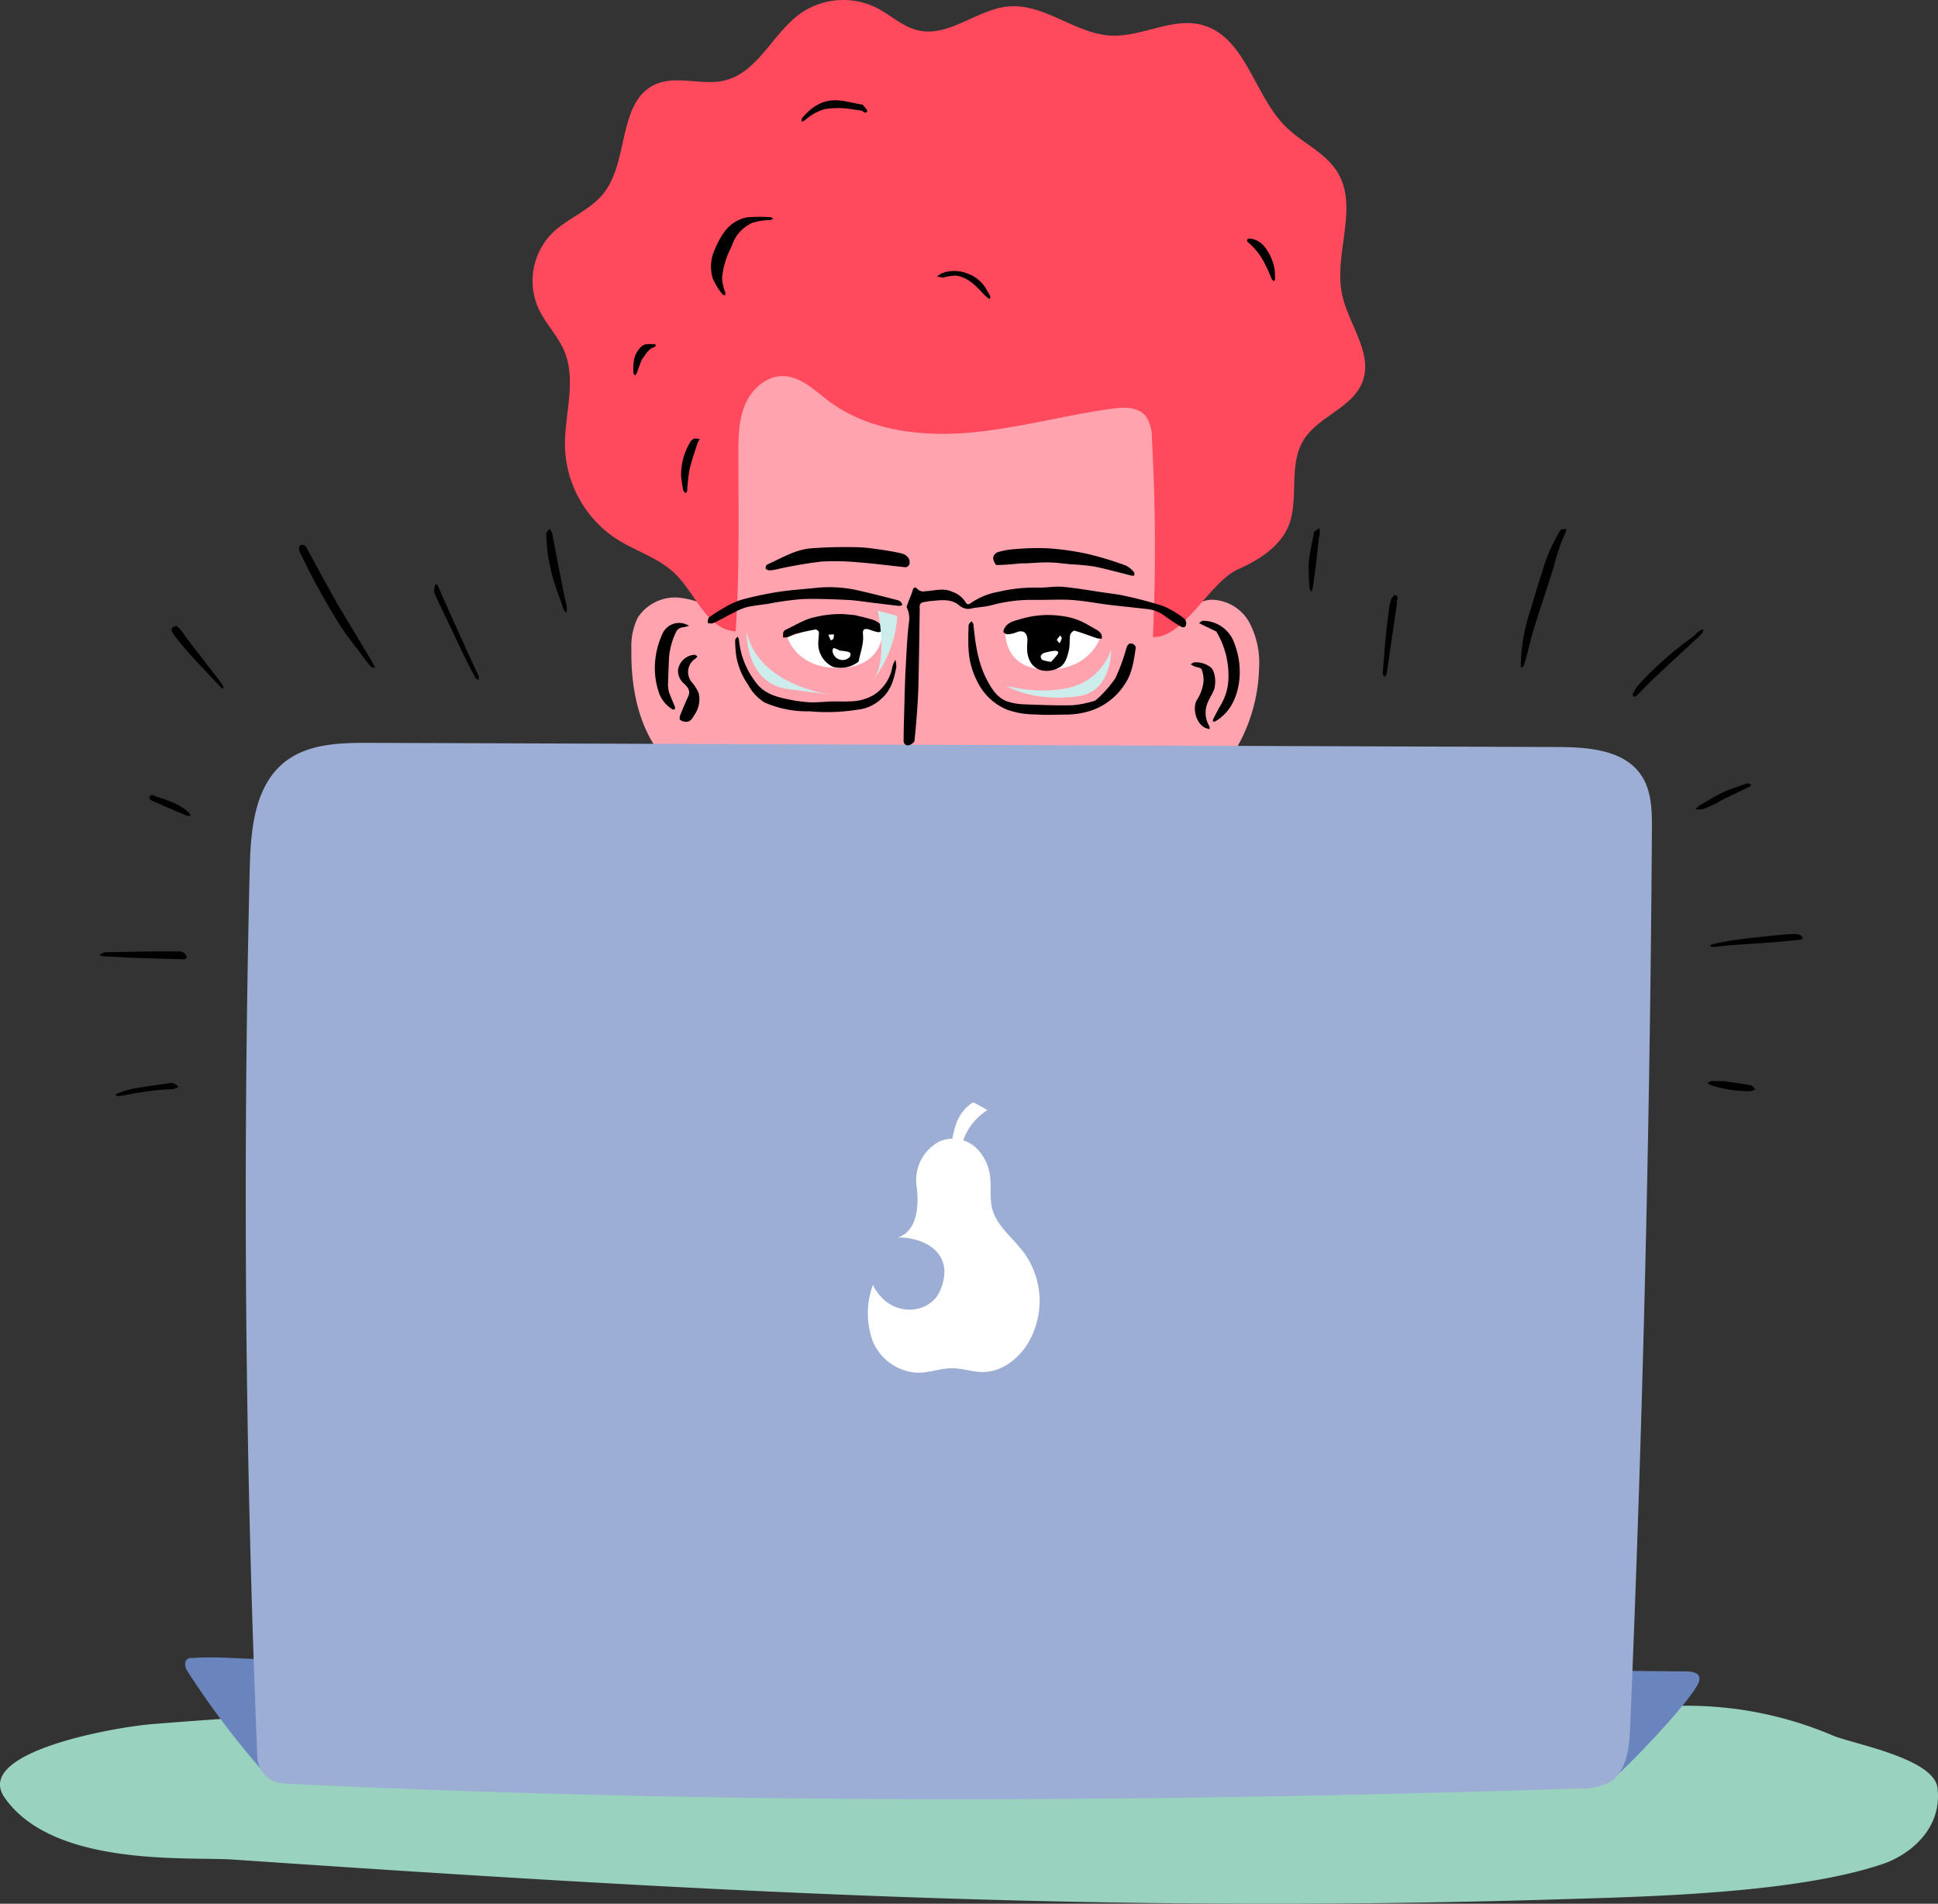 <svg xmlns="http://www.w3.org/2000/svg" width="330.378" height="324.522" viewBox="0 0 330.378 324.522">
  <rect x="0" y="0" width="330.378" height="324.522" fill="#333333" stroke="none"/>
  <style>.dotted&gt;path:nth-child(7){-webkit-animation:ttee 3s linear 0s infinite normal forwards;animation:ttee 3s linear 0s infinite normal forwards}.dotted&gt;path:nth-child(6){-webkit-animation:ttee 3s linear .25s infinite normal forwards;animation:ttee 3s linear .25s infinite normal forwards}.dotted&gt;path:nth-child(5){-webkit-animation:ttee 3s linear .5s infinite normal forwards;animation:ttee 3s linear .5s infinite normal forwards}.dotted&gt;path:nth-child(4){-webkit-animation:ttee 3s linear .75s infinite normal forwards;animation:ttee 3s linear .75s infinite normal forwards}.dotted&gt;path:nth-child(3){-webkit-animation:ttee 3s linear 1s infinite normal forwards;animation:ttee 3s linear 1s infinite normal forwards}.dotted&gt;path:nth-child(2){-webkit-animation:ttee 3s linear 1.25s infinite normal forwards;animation:ttee 3s linear 1.25s infinite normal forwards}.dotted&gt;path:nth-child(1){-webkit-animation:ttee 3s linear 1.5s infinite normal forwards;animation:ttee 3s linear 1.5s infinite normal forwards}@-webkit-keyframes ttee{0%,100%{opacity:0}25%,90%{opacity:1}}@keyframes ttee{0%,100%{opacity:0}25%,90%{opacity:1}}</style>
  <g id="Group_4218" data-name="Group 4218" transform="translate(0.002)">
    <path id="Path_10871" data-name="Path 10871" d="M287.379,89.359a63.461,63.461,0,0,1,25.15,5.109c3.245,1.366,17.14,3.841,17.759,8.875.861,7-4.752,11.439-9.32,12.988-15.048,5.1-40.764,5.59-56.176,6.055-79.115,2.391-146.071-1.418-225.121-6.808-7.489-.511-30.6,1.379-38.891-10.564-5.42-7.8,18.912-12.018,25.078-12.516,85.649-6.939,171.543-2.505,261.52-3.137" transform="translate(-0.001 201.408)" fill="#99d3bf"></path>
    <path id="Path_10872" data-name="Path 10872" d="M39.106,88.193c-4.873-5.007-6.369-12.451-6.232-19.439a10.864,10.864,0,0,1,1.1-5.279,7.6,7.6,0,0,1,7-3.386,14.484,14.484,0,0,1,7.6,3.173,139.568,139.568,0,0,1,.334-32.014c.694-5.511,2.97-12.231,8.491-12.837,2.7-.295,5.259,1.081,7.591,2.459,5.407,3.2,11.131,6.8,17.4,6.412,3.782-.229,7.3-1.906,10.8-3.34,4.752-1.948,9.769-3.52,14.9-3.488s10.447,1.86,13.787,5.76c3.694,4.319,4.457,10.368,4.765,16.046.426,7.843.282,15.716.2,23.447-.327-2.659,2.188-5.122,4.863-5.263a7.5,7.5,0,0,1,6.546,3.943,14.7,14.7,0,0,1,1.618,7.771,28.672,28.672,0,0,1-6.232,17.094Z" transform="translate(74.762 41.789)" fill="#ffa4ae"></path>
    <path id="Path_10873" data-name="Path 10873" d="M23.837,106.778A146.418,146.418,0,0,1,10.05,88.659a2.11,2.11,0,0,1-.363-1.614.947.947,0,0,1,.979-.665c5.947-.364,9.146.357,14.664.131,0,0,229.333,2.4,229.333,2.047q5.276.054,10.548.1c.956.01,2.784.023,2.564,1.5-.386,2.59-14.193,16.957-15.673,17.491a8.151,8.151,0,0,1-2.522.517c-1.971.066-3.37.131-5.344.2Z" transform="translate(21.922 196.256)" fill="#6a85be"></path>
    <path id="Path_10874" data-name="Path 10874" d="M62.349,107.634c-4.86-.314-6.792-6.317-10.247-9.749-2.79-2.77-6.779-3.9-10.08-6.022a19.443,19.443,0,0,1-8.767-15.48c-.17-5.547,2.024-11.36-.1-16.485-1.11-2.675-3.285-4.788-4.48-7.427a11.567,11.567,0,0,1,2.237-12.562c2.659-2.7,6.582-3.985,8.927-6.962,4.369-5.544,2.374-15.627,8.8-18.552,3.645-1.65,8,.269,11.884-.691,5.678-1.4,8.164-8.1,12.948-11.465a12.773,12.773,0,0,1,12.85-.93c2.436,1.235,4.506,3.278,7.168,3.881,5.282,1.192,10.08-3.678,15.483-4.1,6.065-.475,11.3,4.683,17.379,4.978,5.243.252,10.424-3.16,15.49-1.814,7.417,1.975,8.832,11.946,14.281,17.346,2.8,2.77,6.766,4.395,8.816,7.755,3.681,6.032-.681,13.928.789,20.837,1.074,5.1,5.312,9.991,3.481,14.864-1.693,4.516-7.65,5.934-10.119,10.073-2.767,4.634-.3,11.069-3.075,15.693-1.752,2.928-4.879,4.84-8.007,6.219-4.834,2.135-9.255,11.773-14.53,11.557q.756-16.913-.177-33.842a6.406,6.406,0,0,0-1.1-3.894c-1.333-1.552-3.72-1.47-5.747-1.189-8.216,1.136-16.269,3.419-24.535,4.1s-17.091-.439-23.719-5.42c-2.417-1.814-4.791-4.215-7.81-4.238-2.856-.023-5.335,2.246-6.445,4.883s-1.14,5.58-1.136,8.436c.016,10.139.206,20.277-.465,30.2" transform="translate(63.064)" fill="#ff4a5d"></path>
    <path id="Path_10875" data-name="Path 10875" d="M19.268,216.077a4.74,4.74,0,0,1-4.5-4.526q-3.134-75.628-1.3-151.357c.16-6.641.783-14.186,6.009-18.293,3.989-3.131,9.487-3.252,14.556-3.232q101.2.354,202.4.711c5.23.02,11.324.472,14.249,4.811,1.8,2.666,1.844,6.1,1.824,9.317q-.5,76.615-3.723,153.178c-.144,3.435-.619,7.444-3.573,9.2a10.469,10.469,0,0,1-5.082,1.032c-73.4,2.391-146.87,2.741-220.861-.842" transform="translate(29.101 87.959)" fill="#9caed4"></path>
    <path id="Path_10876" data-name="Path 10876" d="M46.046,84.227a13.952,13.952,0,0,0-.069,9.48,8.756,8.756,0,0,0,7.745,5.485c1.994,0,3.92-.8,5.914-.773,1.732.016,3.412.652,5.148.648,3.2-.007,5.993-2.207,7.614-4.788a14.017,14.017,0,0,0-.734-15.725c-1.821-2.4-4.483-4.388-5.263-7.237-.442-1.628-.2-3.344-.331-5.02a8.1,8.1,0,0,0-2.531-5.534,5.8,5.8,0,0,0-6.088-1.035,7.459,7.459,0,0,0-3.943,7.814c.465,3.664-.124,7.614-3.206,8.586,4.932-.029,9.864,2.987,7.165,9.143-1.745,3.985-8.508,4.8-11.422-1.045" transform="translate(102.763 134.816)" fill="#fff"></path>
    <path id="Path_10877" data-name="Path 10877" d="M49.518,65.18a15.622,15.622,0,0,1,.92-4.336,6.933,6.933,0,0,1,2.82-3.468c.809.426,1.611.851,2.423,1.346A10.024,10.024,0,0,0,51.165,65.3a13.094,13.094,0,0,1-1.647-.124" transform="translate(112.643 130.518)" fill="#fff"></path>
    <path id="Path_10878" data-name="Path 10878" d="M40.989,35.291s1.49,5.371,8.855,5.233c7.706-.147,7.362-6.428,7.362-6.428l-7.362-1.86Z" transform="translate(93.241 73.33)" fill="#fff"></path>
    <path id="Path_10879" data-name="Path 10879" d="M68.547,35.291s-1.644,5.525-9.012,5.525c-7.706,0-7.2-6.72-7.2-6.72l7.362-1.86Z" transform="translate(119.025 73.33)" fill="#fff"></path>
    <path id="Path_10880" data-name="Path 10880" d="M47.539,34c.183-.56.367-1.032.55-1.5a11.462,11.462,0,0,0,.478-1.271c.147-.589.409-.73.842-.278a1.42,1.42,0,0,0,1.31.363c1.533-.069,3.108-.625,4.614.1a4.187,4.187,0,0,1,2.243,1.732c.242.485.57.472.953.167a11.887,11.887,0,0,1,4.663-1.9,27,27,0,0,1,6.979-.711c1.359,0,2.734-.255,4.077-.131,2.377.223,4.739.642,7.106.989,1.14.167,2.292.285,3.406.55a64.023,64.023,0,0,1,6.625,1.765,16.1,16.1,0,0,1,3.586,2.178,1.18,1.18,0,0,1,.19,1.074c-.2.537-.658.344-1.035.1a27.334,27.334,0,0,1-2.443-1.608,6.045,6.045,0,0,0-3.2-1.274c-2.1-.246-4.195-.445-6.288-.7S78,32.98,75.892,32.819c-1.844-.141-3.707-.029-5.564-.029-.662,0-1.326.007-1.988,0a26.3,26.3,0,0,0-6.441.94c-.96.229-1.955.3-2.934.445a3.509,3.509,0,0,1-.963.154,2.554,2.554,0,0,1-1.277-.436c-1.608-1.47-3.494-1.015-5.341-.878-.216.016-.426.1-.642.115-.655.046-1.068.291-.953,1.038a.737.737,0,0,1,0,.085c-.059,3.609-.1,7.218-.177,10.83-.033,1.736-.072,3.471-.18,5.2-.131,2.181-.308,4.359-.544,6.53-.026.265-.481.589-.806.7a.729.729,0,0,1-1.045-.717c.013-2.283.1-4.565.154-6.848,0-.118,0-.233,0-.347.059-1.621.088-3.242.18-4.86.151-2.669.252-5.344.56-8A4.266,4.266,0,0,0,47.539,34" transform="translate(107.001 69.469)"></path>
    <path id="Path_10881" data-name="Path 10881" d="M62.068,32.155A11.663,11.663,0,0,1,66.4,33.537c.619.383,1.271.7,1.883,1.094a1.969,1.969,0,0,1,.648.645,1.935,1.935,0,0,1,.092.743A2.65,2.65,0,0,1,68.3,36c-1.316-.439-2.61-.943-3.943-1.326-.174-.052-.691.429-.74.717-.147.884-.023,1.824-.236,2.682-.282,1.117-.576,2.358-1.716,2.937-2,1.018-4.788.714-5.335-2.479a8.839,8.839,0,0,1-.007-2.017c.072-1.251-.521-2.116-1.867-1.556a4.988,4.988,0,0,1-1.5.334.961.961,0,0,1-.694-.347c-.085-.108.029-.436.128-.629.586-1.163,1.775-1.3,2.843-1.644a16.182,16.182,0,0,1,6.834-.514m-1.69,7.83c.36-.416.734-.825,1.074-1.258a.756.756,0,0,0,.128-.452,1.087,1.087,0,0,0-.6-.18,11.244,11.244,0,0,0-1.742.35,1.045,1.045,0,0,0-.639.524.758.758,0,0,0,.285.691,5.919,5.919,0,0,0,1.5.324m.953-3.72c.157.19.314.377.472.567a4.813,4.813,0,0,0,.373-.871c.029-.131-.16-.308-.249-.465a3.016,3.016,0,0,0-.6.77" transform="translate(118.82 72.832)"></path>
    <path id="Path_10882" data-name="Path 10882" d="M52.984,32.153c1.176.288,2.289.521,3.347.894a3.858,3.858,0,0,1,1.31.96.745.745,0,0,1,.079.72,1.025,1.025,0,0,1-.776.344,8.05,8.05,0,0,1-1.372-.416c-.946-.3-1.28-.118-1.185.829.16,1.565-.442,2.983-.714,4.467a.506.506,0,0,1-.124.206,5.014,5.014,0,0,1-4.264.822,4.348,4.348,0,0,1-2.522-4.093c0-.616.128-1.231.1-1.84a.728.728,0,0,0-.56-.442q-1.675.3-3.324.73c-.508.134-.979.416-1.48.589a2.81,2.81,0,0,1-.711.049,3.071,3.071,0,0,1,.01-.868.908.908,0,0,1,.472-.485c1.647-.75,3.167-1.778,4.994-2.135a18.261,18.261,0,0,1,4.8-.5c.612.043,1.218.115,1.916.17m-2.508,6.058c-.216-.1-.429-.21-.648-.3-.154-.062-.4-.174-.458-.118a.667.667,0,0,0-.174.508,1.728,1.728,0,0,0,2.859,1.074.83.83,0,0,0,.21-.662c-.016-.131-.3-.272-.488-.321a9.812,9.812,0,0,0-1.3-.183M48.484,35.53l.413.933c.151-.088.38-.144.436-.275a2.841,2.841,0,0,0,.111-.737,3.8,3.8,0,0,0-.96.079" transform="translate(92.728 72.697)"></path>
    <path id="Path_10883" data-name="Path 10883" d="M72.631,45.36a20.37,20.37,0,0,0,2.839-3.3,31.466,31.466,0,0,0,1.785-4.788c.2-.557.255-1.3,1.133-1.1.236.056.6.465.57.662-.327,2.158-.586,4.346-1.867,6.225A11.055,11.055,0,0,1,71.272,47.6a13.964,13.964,0,0,1-4.224.652c-1.759.02-3.527.1-5.276-.026a14.191,14.191,0,0,1-4.758-.809,9.743,9.743,0,0,1-4.843-4.352,13.687,13.687,0,0,1-1.726-5.94c-.069-1.362-.033-2.731.013-4.093.007-.239.311-.465.481-.7.118.19.324.373.344.573.321,3.255.75,6.5,2.3,9.431.819,1.546,1.775,3.134,3.6,3.723a10.432,10.432,0,0,0,2.751.445c2.751.108,5.508.216,8.259.154a18.079,18.079,0,0,0,3.671-.727c.265-.065.481-.35.77-.576" transform="translate(114.663 73.557)"></path>
    <path id="Path_10884" data-name="Path 10884" d="M65.2,33.258c-1.516-.17-2.937-.429-4.372-.5-2.656-.121-5.322-.249-7.974-.147a52.388,52.388,0,0,0-5.711.8c-1.222.18-2.459.3-3.661.573a10.251,10.251,0,0,0-2.132.9c-.982.485-1.942,1.015-2.918,1.516a3.173,3.173,0,0,1-.887.357,2.1,2.1,0,0,1-.711-.1c.069-.311.033-.763.226-.91A18.893,18.893,0,0,1,39.447,34.2a14.841,14.841,0,0,1,3.029-1.447,57.56,57.56,0,0,1,6.353-1.366c2.25-.35,4.536-.478,6.8-.727a22.143,22.143,0,0,1,7.165.537c2.106.465,4.188,1.025,6.281,1.552a1.562,1.562,0,0,1,.645.3,1.938,1.938,0,0,1,.324.55,1.525,1.525,0,0,1-.56.17c-1.4-.154-2.8-.334-4.287-.511" transform="translate(83.796 69.518)"></path>
    <path id="Path_10885" data-name="Path 10885" d="M41.86,32.235a6.024,6.024,0,0,1-1.356.2c-.226,0-.589-.164-.642-.331a.747.747,0,0,1,.288-.668c2.384-1.068,4.686-2.482,7.322-2.744a77.926,77.926,0,0,1,7.876-.2,26.8,26.8,0,0,1,3.573.337c1.349.187,2.7.393,4.031.7,1.149.269,1.608,1.068,1.425,1.857a.847.847,0,0,1-.619.524c-2.62-.252-5.233-.622-7.856-.819a41.3,41.3,0,0,0-6.579-.144,75.255,75.255,0,0,0-7.463,1.29" transform="translate(90.654 64.787)"></path>
    <path id="Path_10886" data-name="Path 10886" d="M56.666,31.134c-1.51.115-2.934.285-4.355.288-.223,0-.6-.77-.612-1.192a1.254,1.254,0,0,1,.7-.963,12.259,12.259,0,0,1,2.8-.537,45.481,45.481,0,0,1,5.895-.154,46.96,46.96,0,0,1,6.854.989,58.463,58.463,0,0,1,6.369,1.945,4.433,4.433,0,0,1,1.4,1.143c.1.1.039.377.052.576a2.121,2.121,0,0,1-.478,0c-2.122-.521-4.224-1.12-6.363-1.549a36.115,36.115,0,0,0-3.917-.373c-1.251-.115-2.5-.3-3.75-.327-1.3-.029-2.607.1-3.91.154-.2.007-.4,0-.691,0" transform="translate(117.602 64.891)"></path>
    <path id="Path_10887" data-name="Path 10887" d="M63.122,43.8A6.77,6.77,0,0,1,59.3,45.577a33.185,33.185,0,0,1-8.331.3,18.1,18.1,0,0,1-7.666-1.5,7.724,7.724,0,0,1-2.829-3.059,11.974,11.974,0,0,1-2-4.791,20.494,20.494,0,0,1-.2-2.764c-.007-.206.282-.416.432-.625a2.079,2.079,0,0,1,.226.6,13.905,13.905,0,0,0,2.77,7.074c1.366,1.978,3.465,2.6,5.649,3.026a24.275,24.275,0,0,0,3.589.5c1.28.056,2.567-.108,3.851-.141.989-.029,1.985.052,2.97-.02a8.108,8.108,0,0,0,4.126-1.081,7.154,7.154,0,0,0,3.2-4.87,4.783,4.783,0,0,1,.494-1.133,3.979,3.979,0,0,1,.164,1.248c-.38,2.024-.891,4.005-2.62,5.459" transform="translate(87.047 75.377)"></path>
    <path id="Path_10890" data-name="Path 10890" d="M65.379,34.156c-.838-.419-1.637-.792-2.43-1.169-.183-.085-.357-.187-.534-.282.233-.138.465-.393.694-.393a5.706,5.706,0,0,1,5.364,3.92,13.463,13.463,0,0,1,.806,6.307c-.37,2.826-1.467,5.351-4.071,6.92-.1.062-.272.026-.413.036a1.029,1.029,0,0,1,.026-.38c.432-.832.845-1.673,1.326-2.479a9.294,9.294,0,0,0,1.261-3.976,14.651,14.651,0,0,0-2.03-8.5" transform="translate(141.98 73.502)"></path>
    <path id="Path_10891" data-name="Path 10891" d="M40.538,16.312a14.447,14.447,0,0,0-1.631,5.331,7.3,7.3,0,0,0,.544,2.5,1.964,1.964,0,0,1-.01.517c-.154-.046-.383-.039-.452-.141a12.34,12.34,0,0,1-1.654-2.675,6.886,6.886,0,0,1,.4-5.132,12.747,12.747,0,0,1,1.729-3.068,6.1,6.1,0,0,1,3.773-2.276,27.324,27.324,0,0,1,3.91-.02c.167,0,.327.183.494.282a3.019,3.019,0,0,1-.6.216,11.147,11.147,0,0,0-2.928.439,6.432,6.432,0,0,0-3.573,4.025" transform="translate(84.188 25.674)"></path>
    <path id="Path_10892" data-name="Path 10892" d="M36.5,44.252c.347.894.7,1.7,1.028,2.512a.425.425,0,0,1-.066.39.4.4,0,0,1-.386,0,5.511,5.511,0,0,1-2.145-2.463,12.808,12.808,0,0,1-.717-6.32,13.875,13.875,0,0,1,1.248-4.247,3.127,3.127,0,0,1,3.6-1.582,8.642,8.642,0,0,1,.884.364,7.869,7.869,0,0,1-.979.265A1.435,1.435,0,0,0,37.7,34a12.149,12.149,0,0,0-1.2,4.519c-.059,1.533-.128,3.062-.167,4.595a8.483,8.483,0,0,0,.167,1.14" transform="translate(77.539 73.754)"></path>
    <path id="Path_10893" data-name="Path 10893" d="M38.776,40.478a4.558,4.558,0,0,1-.7,3.89c-.334.563-.668,1.218-1.49,1.143a1.687,1.687,0,0,1-.933-.334c-.128-.121-.075-.55.02-.789q.653-1.636,1.379-3.235c.419-.914-.095-1.533-.662-2.089A2.915,2.915,0,0,1,35.3,36.647a3.061,3.061,0,0,1,2.813-2.561c.167.01.327.17.488.259a1.655,1.655,0,0,1-.341.416,2.689,2.689,0,0,0-.537,4.084,9.047,9.047,0,0,1,1.051,1.634" transform="translate(80.282 77.527)"></path>
    <path id="Path_10894" data-name="Path 10894" d="M64.927,41.223a4.42,4.42,0,0,0,.213,4.12,1.4,1.4,0,0,1,.075.524c-.177-.043-.357-.069-.527-.128-1.765-.589-2.427-3.3-1.729-4.719a7.448,7.448,0,0,0,1.208-3.294,5.251,5.251,0,0,0-.331-2.057c-.134-.3-.842-.331-1.277-.511a3.985,3.985,0,0,1-.573-.347c.2-.115.386-.308.593-.324a4.148,4.148,0,0,1,2.7.763c.937.632,1.094,2.937.612,4.041-.278.635-.645,1.231-.969,1.932" transform="translate(141.004 78.422)"></path>
    <path id="Path_10902" data-name="Path 10902" d="M49.72,6.659a14.557,14.557,0,0,0-4.08.072,8.878,8.878,0,0,0-3.37,1.916,2.26,2.26,0,0,1-.547.226c.039-.216.007-.494.128-.642,1.628-1.958,3.625-3.222,6.271-2.98,1.241.115,2.466.442,3.694.671.108.02.272-.01.321.052.295.37.881.907.783,1.117-.252.55-.658-.046-1.018-.115-.7-.134-1.425-.187-2.181-.318" transform="translate(94.91 11.875)"></path>
    <path id="Path_10903" data-name="Path 10903" d="M35.46,29.4a10.8,10.8,0,0,1,1.529-5.927,1.382,1.382,0,0,1,.668-.619,2.549,2.549,0,0,1,.973.108,2.952,2.952,0,0,0-.363.616c-.488,1.526-1.038,3.042-1.392,4.6a31.275,31.275,0,0,0-.386,3.563c-.016.144-.154.275-.236.416-.151-.16-.39-.3-.429-.485-.157-.72-.249-1.457-.364-2.273" transform="translate(80.657 51.92)"></path>
    <path id="Path_10905" data-name="Path 10905" d="M67.928,13.833a8.928,8.928,0,0,1,1.687,3.773c.069.589.069,1.185.079,1.781,0,.095-.121.19-.187.288-.108-.082-.265-.141-.314-.249-.363-.773-.645-1.588-1.061-2.328a11.48,11.48,0,0,0-3.078-4.08c-.095-.069-.17-.36-.128-.39a.753.753,0,0,1,.5-.21,3.775,3.775,0,0,1,2.5,1.415" transform="translate(147.663 28.238)"></path>
    <path id="Path_10906" data-name="Path 10906" d="M57.728,18.9a6.471,6.471,0,0,1-.992-.845c-1.33-1.4-2.653-2.859-4.689-3.157a7.092,7.092,0,0,0-2.037.3c-.023,0-.046.059-.062.056-.39-.062-.779-.131-1.169-.2a4.677,4.677,0,0,1,.93-.6,5.925,5.925,0,0,1,4.391.151,5.83,5.83,0,0,1,2.98,2.436c.265.465.544.923.783,1.4.049.1-.056.272-.134.455" transform="translate(110.959 32.086)"></path>
    <path id="Path_10910" data-name="Path 10910" d="M34.417,20.546c-.331.845-.612,1.647-.917,2.443-.039.1-.187.17-.282.252-.075-.111-.213-.219-.219-.337-.1-1.67-.029-3.272,1.33-4.542.714-.671,1.533-.377,2.319-.445.043,0,.151.164.138.233a.4.4,0,0,1-.2.269c-1.094.308-1.51,1.3-2.168,2.129" transform="translate(74.993 40.738)"></path>
    <g id="Group_4345" data-name="Group 4345">
      <g class="dotted">
        <path id="Path_10904" data-name="Path 10904" d="M69.85,29.336c-.174,1.624-.334,3.163-.524,4.7-.154,1.284-.334,2.561-.524,3.838-.023.157-.18.291-.275.439A1.613,1.613,0,0,1,68.3,37.8a34.316,34.316,0,0,1-.144-4.411c.131-1.644.537-3.268.832-4.9a.75.75,0,0,1,.177-.436A8.051,8.051,0,0,1,70,27.492c.007.295.043.589.02.881s-.108.583-.167.963" transform="translate(154.957 62.537)"></path>
        <path id="Path_10901" data-name="Path 10901" d="M74.389,32.488c-.115.845-.233,1.6-.347,2.361q-.432,2.928-.861,5.859c-.18,1.221-.337,2.446-.534,3.668-.033.2-.226.383-.344.573-.115-.2-.334-.4-.321-.593q.221-3.09.508-6.173c.144-1.513.324-3.026.524-4.532a10.463,10.463,0,0,1,.416-1.988c.095-.288.514-.727.684-.684.38.095.527.478.285.91-.072.134-.01.341-.01.6" transform="translate(163.742 70.461)"></path>
        <path id="Path_10888" data-name="Path 10888" d="M79.858,50.148a2.394,2.394,0,0,1-.187.7c-.082.144-.272.226-.416.337a2.2,2.2,0,0,1-.088-.475,31.6,31.6,0,0,1,1.2-7.968c.848-2.62,1.549-5.289,2.453-7.886a27.047,27.047,0,0,1,2.921-6.825c.1-.16.2-.406.341-.445a3.528,3.528,0,0,1,.874-.023,3.531,3.531,0,0,1-.18.563,29.456,29.456,0,0,0-1.912,5.6c-1.11,3.54-2.312,7.051-3.409,10.6-.573,1.847-.989,3.74-1.483,5.61-.01.049-.079.082-.115.21" transform="translate(180.084 62.668)"></path>
        <path id="Path_10897" data-name="Path 10897" d="M96.138,34.073c-2.515,2.341-5,4.631-7.457,6.946-1.045.986-2.027,2.03-3.055,3.029-.121.118-.35.124-.531.183-.029-.2-.147-.445-.069-.58a8.658,8.658,0,0,1,1.094-1.618,58.753,58.753,0,0,1,8.826-7.82c.527-.37.963-.861,1.467-1.264A1.712,1.712,0,0,1,97,32.77a1.679,1.679,0,0,1-.154.58,6.542,6.542,0,0,1-.7.724" transform="translate(193.355 74.543)"></path>
        <path id="Path_10907" data-name="Path 10907" d="M92.021,44.055a26.335,26.335,0,0,1-2.531,1.117,3.724,3.724,0,0,1-1.235-.007,6.074,6.074,0,0,1,.835-.711c1.271-.743,2.525-1.533,3.854-2.155,1.274-.593,2.633-1.005,3.959-1.483a1.014,1.014,0,0,1,.514,0,1.266,1.266,0,0,1,.357.2c-.085.1-.154.246-.265.3-1.434.7-2.879,1.382-4.316,2.079-.383.187-.753.406-1.172.652" transform="translate(200.761 92.775)"></path>
        <path id="Path_10898" data-name="Path 10898" d="M100.866,49.949c-2.708.216-5.371.377-8.033.57-1.077.075-2.152.236-3.229.327a1.672,1.672,0,0,1-.6-.21,1.707,1.707,0,0,1,.488-.288c1.228-.249,2.45-.521,3.687-.691,2-.272,4.008-.488,6.019-.7,1.33-.141,2.666-.259,4-.341a3.263,3.263,0,0,1,1.215.183c.2.065.318.357.472.547a2.275,2.275,0,0,1-.635.285c-1.113.111-2.23.183-3.389.314" transform="translate(202.474 110.59)"></path>
        <path id="Path_10908" data-name="Path 10908" d="M91.659,56.282c1.6.229,3.118.432,4.621.72.282.052.5.452.743.691a2.94,2.94,0,0,1-.865.3,20.814,20.814,0,0,1-6.72-1.032,2.438,2.438,0,0,1-.55-.373c.206-.1.406-.285.616-.3.688-.036,1.379-.013,2.155-.013" transform="translate(202.203 128.012)"></path>
      </g>
      <g class="dotted">
        <path id="Path_10895" data-name="Path 10895" d="M28.712,32.069c-.131-1.277-.252-2.508-.275-3.74,0-.265.357-.537.547-.8a2.531,2.531,0,0,1,.449.727c.373,1.84.7,3.691,1.054,5.534.337,1.732.688,3.461,1.038,5.191.141.688.321,1.372.436,2.063a2.7,2.7,0,0,1-.092.763c-.141-.144-.354-.262-.416-.432-.625-1.732-1.267-3.458-1.818-5.213-.331-1.054-.514-2.152-.756-3.232-.059-.269-.082-.544-.167-.858" transform="translate(64.688 62.617)"></path>
        <path id="Path_10900" data-name="Path 10900" d="M28.023,41.356c.734,1.628,1.477,3.167,2.191,4.716.079.174-.007.422-.016.639-.18-.115-.436-.187-.527-.35-.57-1.028-1.127-2.066-1.641-3.124-.923-1.9-1.808-3.809-2.715-5.711-.894-1.88-1.831-3.74-2.659-5.649-.17-.393.069-.963.118-1.451.134.016.36-.01.39.052.711,1.582,1.385,3.177,2.1,4.758.907,2.017,1.84,4.021,2.764,6.121" transform="translate(51.4 69.209)"></path>
        <path id="Path_10889" data-name="Path 10889" d="M22.342,38.832c2.017,3.347,4,6.648,5.963,9.955a2.53,2.53,0,0,1,.187.6c-.242-.092-.563-.118-.707-.291-.606-.714-1.166-1.467-1.726-2.217-1.146-1.542-2.371-3.032-3.4-4.647-1.389-2.171-2.672-4.414-3.917-6.674-1.1-1.988-2.093-4.028-3.085-6.071-.134-.275-.121-.884.052-1a.781.781,0,0,1,1.136.377c.891,1.618,1.759,3.249,2.646,4.866.93,1.693,1.873,3.376,2.852,5.105" transform="translate(35.405 64.506)"></path>
        <path id="Path_10899" data-name="Path 10899" d="M11.179,34.176c1.441,1.939,2.885,3.792,4.326,5.646.576.743,1.159,1.48,1.726,2.23a6.088,6.088,0,0,1,.517.822.948.948,0,0,1,.02.377c-.1-.036-.236-.043-.3-.111-1.818-1.922-3.645-3.831-5.43-5.783-.881-.966-1.68-2.011-2.515-3.019A1.471,1.471,0,0,1,9.28,34c-.164-.416-.694-.848-.023-1.274.642-.4.9.183,1.225.527a5.453,5.453,0,0,1,.7.92" transform="translate(20.305 74.141)"></path>
        <path id="Path_10911" data-name="Path 10911" d="M9.14,42.748a6.234,6.234,0,0,1-1.156-.534.555.555,0,0,1-.2-.5c.062-.157.36-.373.468-.334,2.191.848,4.568,1.326,6.317,3.078a2.012,2.012,0,0,1,.262.475,1.79,1.79,0,0,1-.635-.007c-1.451-.6-2.892-1.218-4.333-1.837-.219-.095-.422-.229-.72-.344" transform="translate(17.671 94.125)"></path>
        <path id="Path_10896" data-name="Path 10896" d="M9.8,50.575c-1.4-.1-2.757-.151-4.116-.226a1.491,1.491,0,0,1-.5-.239,4.171,4.171,0,0,1,.468-.265,1.861,1.861,0,0,1,.619-.17c3.861-.069,7.722-.17,11.583-.134.625.007,1.5-.19,2,.537.1.151.223.373.177.511a.567.567,0,0,1-.452.278c-3.245-.072-6.491-.16-9.778-.291" transform="translate(11.778 112.648)"></path>
        <path id="Path_10909" data-name="Path 10909" d="M6.483,58.612c-.462-.036-.668-.272-.167-.455a17.922,17.922,0,0,1,3-.868c1.968-.35,3.956-.6,5.937-.881a1.143,1.143,0,0,1,.6.01A7.346,7.346,0,0,1,16.73,57a2.871,2.871,0,0,1-.923.422,47.6,47.6,0,0,0-8.282,1.051c-.324.069-.665.062-1.041.134" transform="translate(13.706 128.236)"></path>
      </g>
    </g>
    <path id="Path_10912" data-name="Path 10912" d="M38.87,32.858s-.386,8.917,7.172,9.887l7.561.969S40.809,42.358,38.87,32.858" transform="translate(88.414 74.744)" fill="#cdecec"></path>
    <path id="Path_10913" data-name="Path 10913" d="M45.424,43.715a20.139,20.139,0,0,0,4.218-11.049L46.3,31.792s1.893,8.433-.871,11.923" transform="translate(103.329 72.32)" fill="#cdecec"></path>
    <path id="Path_10914" data-name="Path 10914" d="M70.3,33.8a9.821,9.821,0,0,1-6.687,6.4c-5.331,1.454-11.246-.2-11.246-.2s4.82,2.937,12.5,1.745c5.623-.871,5.43-7.948,5.43-7.948" transform="translate(119.121 76.898)" fill="#cdecec"></path>
    <rect id="Rectangle_2039" data-name="Rectangle 2039" width="330.376" height="324.521" fill="none"></rect>
  </g>
</svg>
